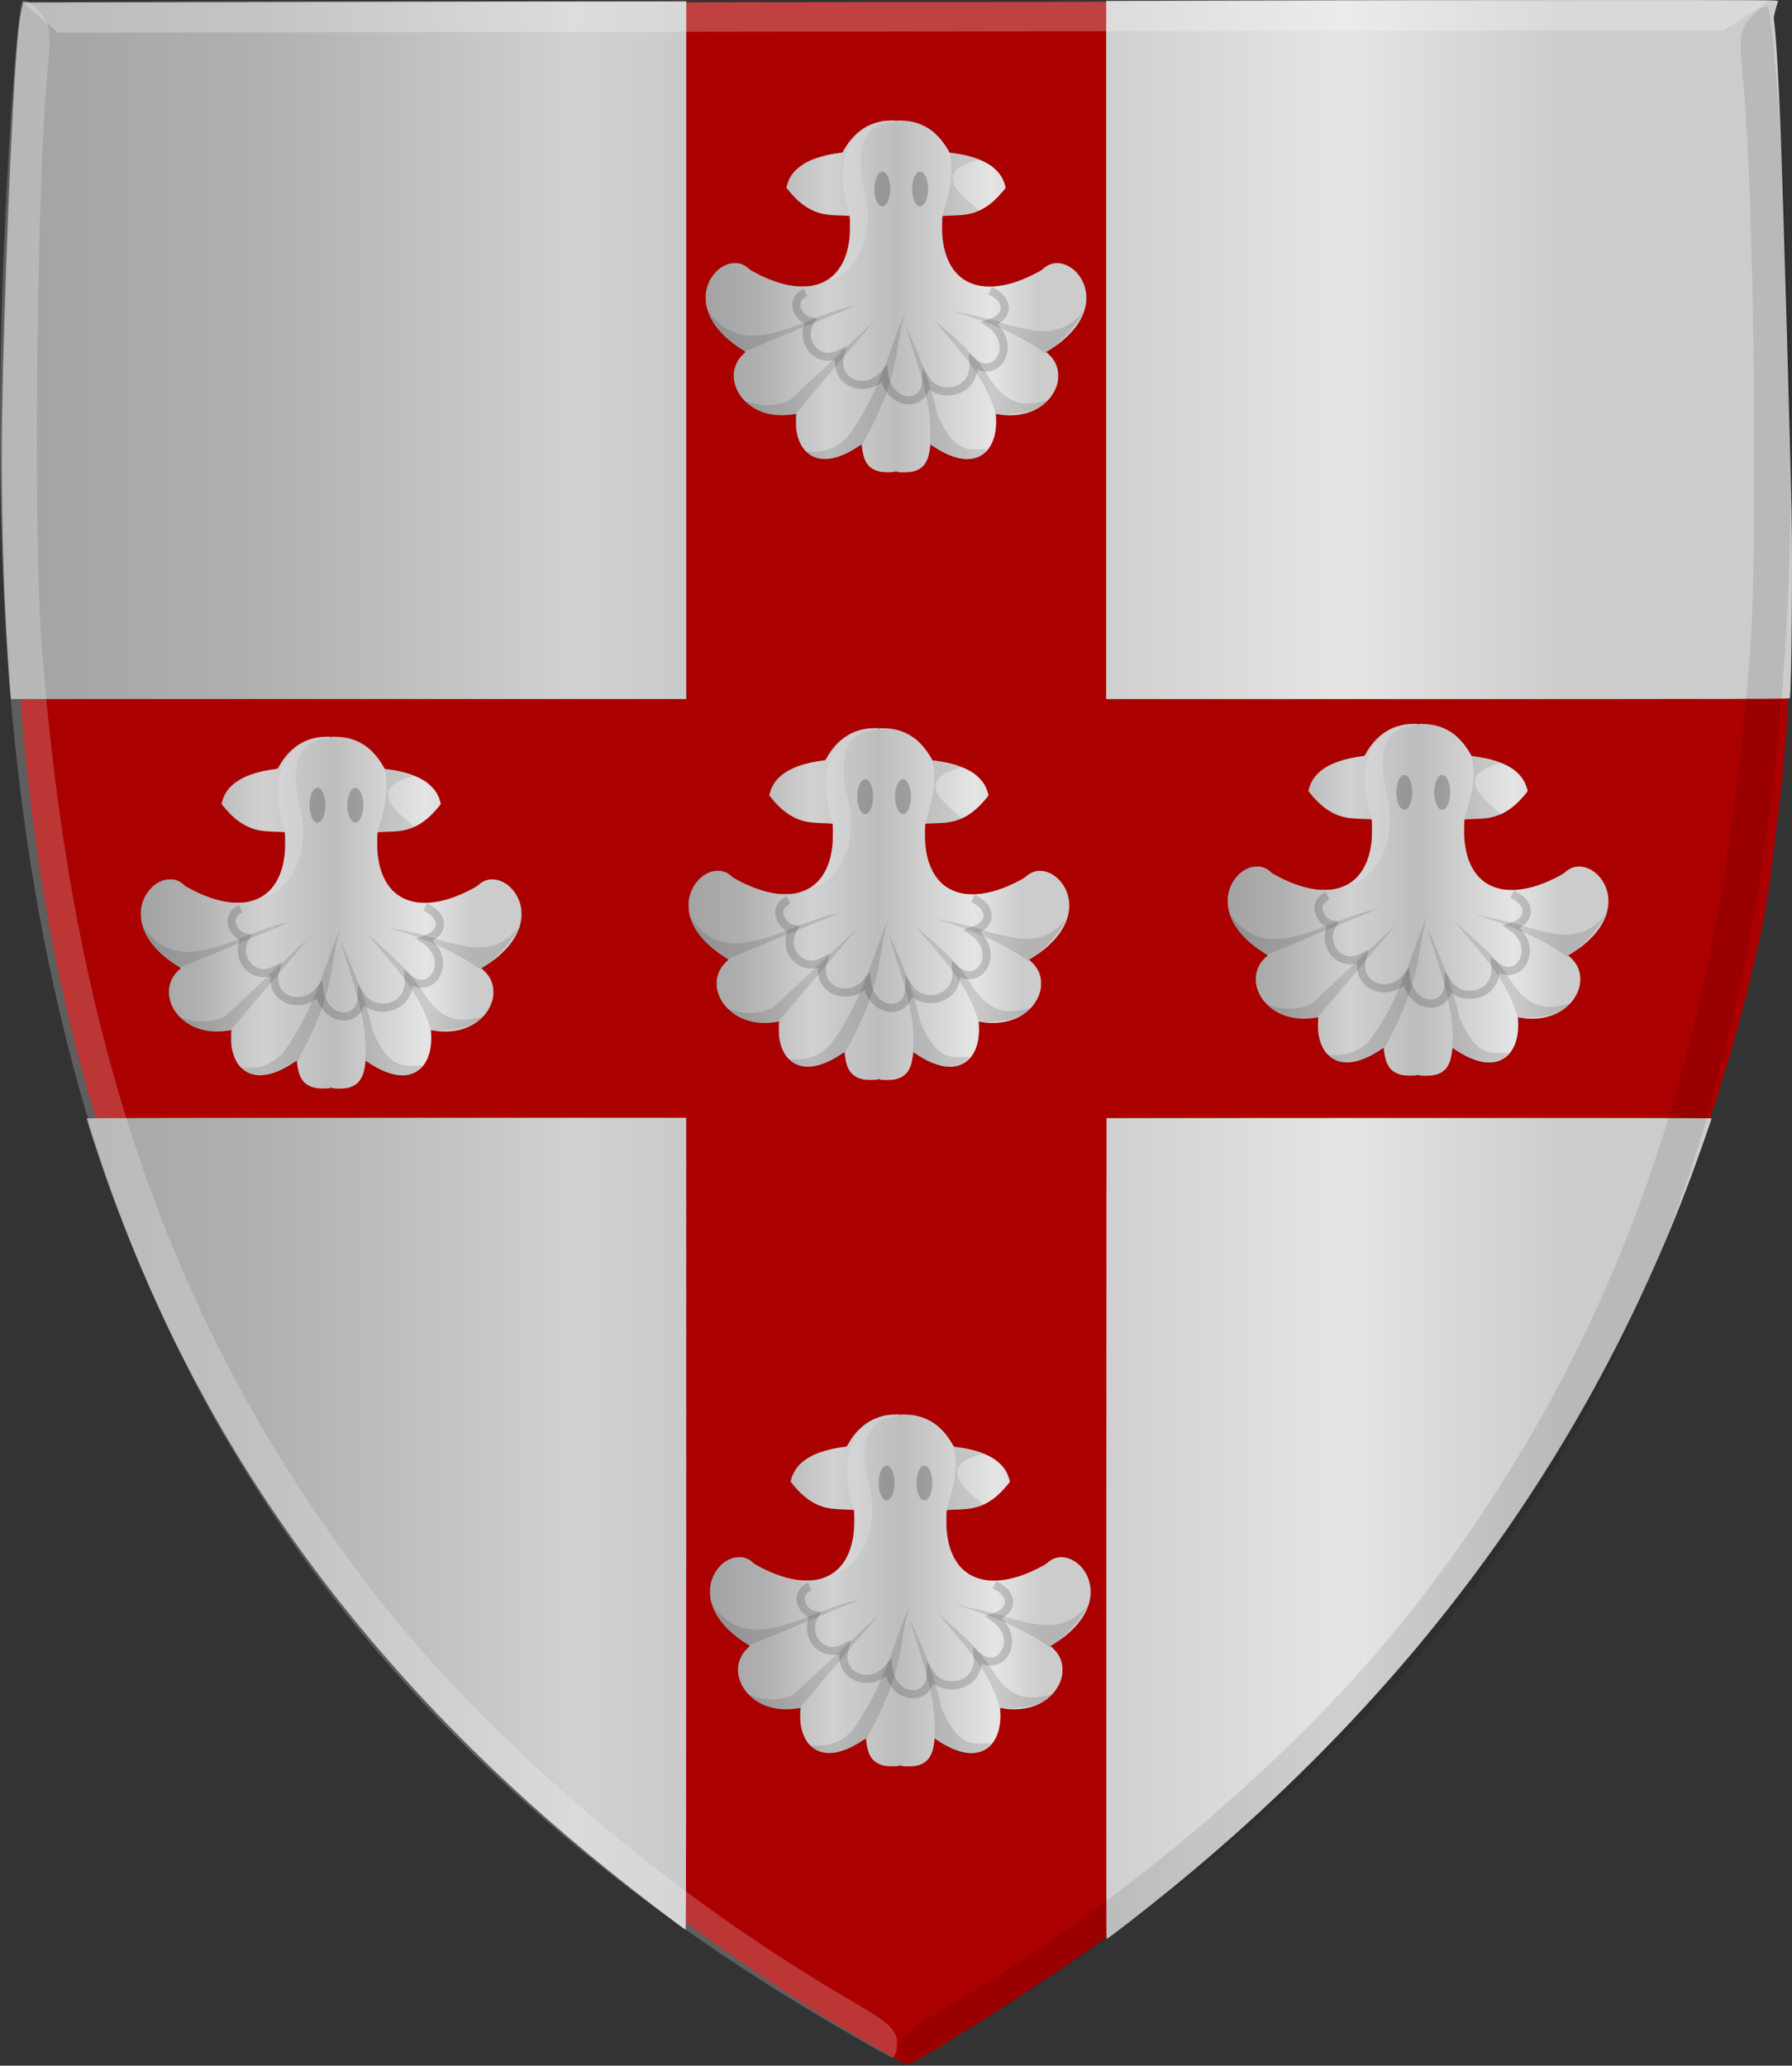 <?xml version="1.0" encoding="UTF-8" standalone="no"?>
<!-- Created with Inkscape (http://www.inkscape.org/) -->

<svg
   xmlns:dc="http://purl.org/dc/elements/1.1/"
   xmlns:cc="http://creativecommons.org/ns#"
   xmlns:rdf="http://www.w3.org/1999/02/22-rdf-syntax-ns#"
   xmlns:svg="http://www.w3.org/2000/svg"
   xmlns="http://www.w3.org/2000/svg"
   xmlns:xlink="http://www.w3.org/1999/xlink"
   xmlns:sodipodi="http://sodipodi.sourceforge.net/DTD/sodipodi-0.dtd"
   xmlns:inkscape="http://www.inkscape.org/namespaces/inkscape"
   width="462.695"
   height="533.312"
   id="svg11250"
   version="1.1"
   inkscape:version="0.48.4 r9939"
   sodipodi:docname="Nieuw document 71">
  <rect width="100%" height="100%" fill="#333333" stroke="none"/>
  <defs
     id="defs11252">
    <linearGradient
       id="linearGradient4053-4-8-3-4-70-2-0">
      <stop
         id="stop4055-9-6-3-5-7-6-2"
         offset="0"
         style="stop-color:#cc992d;stop-opacity:1;" />
      <stop
         id="stop4057-8-0-4-2-91-3-7"
         offset="0.143"
         style="stop-color:#e1a832;stop-opacity:1;" />
      <stop
         style="stop-color:#e5cf5c;stop-opacity:1;"
         offset="0.321"
         id="stop4059-2-1-2-9-5-1-8" />
      <stop
         id="stop4061-4-2-2-12-86-5-8"
         offset="0.5"
         style="stop-color:#e5c547;stop-opacity:1;" />
      <stop
         style="stop-color:#ffffa3;stop-opacity:1;"
         offset="0.75"
         id="stop4063-5-6-0-49-39-9-5" />
      <stop
         id="stop4065-2-0-1-93-45-7-9"
         offset="0.875"
         style="stop-color:#ffd94d;stop-opacity:1;" />
      <stop
         style="stop-color:#ffdb4e;stop-opacity:1;"
         offset="1"
         id="stop4067-9-5-2-76-3-0-7" />
    </linearGradient>
    <linearGradient
       gradientTransform="matrix(-1,0,0,1,2520.032,51.184)"
       gradientUnits="userSpaceOnUse"
       y2="365.428"
       x2="2227.772"
       y1="365.428"
       x1="2061.486"
       id="linearGradient12315-9"
       xlink:href="#linearGradient4053-4-8-3-4-70-2-0"
       inkscape:collect="always" />
    <linearGradient
       id="linearGradient9345-3-2"
       inkscape:collect="always">
      <stop
         id="stop9347-6-5"
         offset="0"
         style="stop-color:#000000;stop-opacity:1;" />
      <stop
         id="stop9349-2-7"
         offset="1"
         style="stop-color:#000000;stop-opacity:0;" />
    </linearGradient>
    <linearGradient
       gradientTransform="matrix(0.611,0,0,0.605,-1433.155,1330.839)"
       gradientUnits="userSpaceOnUse"
       y2="-1658.638"
       x2="3022.334"
       y1="-1658.638"
       x1="2870.666"
       id="linearGradient9351-0-1"
       xlink:href="#linearGradient9345-3-2"
       inkscape:collect="always" />
    <linearGradient
       id="linearGradient4070-8-2-8-8-7">
      <stop
         id="stop4072-1-2-6-4-1"
         offset="0"
         style="stop-color:#a3a3a3;stop-opacity:1;" />
      <stop
         id="stop4074-8-0-7-0-4"
         offset="0.143"
         style="stop-color:#b0b0b0;stop-opacity:1;" />
      <stop
         style="stop-color:#d1d1d1;stop-opacity:1;"
         offset="0.321"
         id="stop4076-6-1-0-3-7" />
      <stop
         id="stop4078-0-2-8-7-6"
         offset="0.5"
         style="stop-color:#bdbdbd;stop-opacity:1;" />
      <stop
         style="stop-color:#e5e5e5;stop-opacity:1;"
         offset="0.75"
         id="stop4080-2-7-1-8-8" />
      <stop
         id="stop4082-4-7-8-3-2"
         offset="0.875"
         style="stop-color:#cccccc;stop-opacity:1;" />
      <stop
         style="stop-color:#cccccc;stop-opacity:1;"
         offset="1"
         id="stop4084-9-0-3-1-3" />
    </linearGradient>
    <linearGradient
       gradientTransform="matrix(-0.69,0,0,0.605,2143.693,1665.42)"
       gradientUnits="userSpaceOnUse"
       y2="-2142.234"
       x2="2670"
       y1="-2142.234"
       x1="2456"
       id="linearGradient9315-4-2-5"
       xlink:href="#linearGradient4070-8-2-8-8-7"
       inkscape:collect="always" />
    <linearGradient
       id="linearGradient8746-8-4-5-7">
      <stop
         id="stop8748-1-1-9-0"
         offset="0"
         style="stop-color:#cc992d;stop-opacity:1;" />
      <stop
         id="stop8750-0-0-1-7"
         offset="0.143"
         style="stop-color:#e1a832;stop-opacity:1;" />
      <stop
         style="stop-color:#e5cf5c;stop-opacity:1;"
         offset="0.321"
         id="stop8752-9-3-8-4" />
      <stop
         id="stop8754-2-7-1-1"
         offset="0.5"
         style="stop-color:#e5c547;stop-opacity:1;" />
      <stop
         style="stop-color:#ffffa3;stop-opacity:1;"
         offset="0.75"
         id="stop8756-4-3-7-2" />
      <stop
         id="stop8758-9-9-8-1"
         offset="0.875"
         style="stop-color:#ffd94d;stop-opacity:1;" />
      <stop
         style="stop-color:#ffdb4e;stop-opacity:1;"
         offset="1"
         id="stop8760-1-5-6-8" />
    </linearGradient>
    <linearGradient
       gradientTransform="matrix(-0.69,0,0,0.605,2142.312,1665.42)"
       gradientUnits="userSpaceOnUse"
       y2="-2128.888"
       x2="2691.651"
       y1="-2128.888"
       x1="2432.349"
       id="linearGradient9307-0-2-7"
       xlink:href="#linearGradient8746-8-4-5-7"
       inkscape:collect="always" />
    <linearGradient
       id="linearGradient9583-0"
       inkscape:collect="always">
      <stop
         id="stop9585-1"
         offset="0"
         style="stop-color:#000000;stop-opacity:1;" />
      <stop
         id="stop9587-1"
         offset="1"
         style="stop-color:#000000;stop-opacity:0;" />
    </linearGradient>
    <linearGradient
       gradientUnits="userSpaceOnUse"
       y2="-2030.148"
       x2="1743.738"
       y1="-2030.148"
       x1="1707.663"
       id="linearGradient9589-2"
       xlink:href="#linearGradient9583-0"
       inkscape:collect="always"
       gradientTransform="matrix(0.69,0,0,0.605,-748.951,1636.373)" />
    <filter
       height="1.233"
       y="-0.117"
       width="1.373"
       x="-0.187"
       id="filter14911-7"
       inkscape:collect="always"
       color-interpolation-filters="sRGB">
      <feGaussianBlur
         id="feGaussianBlur14913-8"
         stdDeviation="0.737"
         inkscape:collect="always" />
    </filter>
    <linearGradient
       id="linearGradient14859"
       inkscape:collect="always">
      <stop
         id="stop14861"
         offset="0"
         style="stop-color:#ffffff;stop-opacity:1;" />
      <stop
         id="stop14863"
         offset="1"
         style="stop-color:#ffffff;stop-opacity:0;" />
    </linearGradient>
    <radialGradient
       gradientUnits="userSpaceOnUse"
       gradientTransform="matrix(1,0,0,1.6,0,-149.283)"
       r="4.735"
       fy="248.805"
       fx="1298.993"
       cy="248.805"
       cx="1298.993"
       id="radialGradient14865"
       xlink:href="#linearGradient14859"
       inkscape:collect="always" />
    <linearGradient
       inkscape:collect="always"
       xlink:href="#linearGradient4070-8-2-8-8-7"
       id="linearGradient12131"
       x1="131.967"
       y1="478.857"
       x2="594.205"
       y2="478.857"
       gradientUnits="userSpaceOnUse" />
    <linearGradient
       inkscape:collect="always"
       xlink:href="#linearGradient4070-8-2-8-8-7"
       id="linearGradient12139"
       x1="313.714"
       y1="305.094"
       x2="412.016"
       y2="305.094"
       gradientUnits="userSpaceOnUse" />
    <linearGradient
       inkscape:collect="always"
       xlink:href="#linearGradient4070-8-2-8-8-7"
       id="linearGradient12147"
       x1="448.507"
       y1="460.878"
       x2="546.808"
       y2="460.878"
       gradientUnits="userSpaceOnUse" />
    <linearGradient
       inkscape:collect="always"
       xlink:href="#linearGradient4070-8-2-8-8-7"
       id="linearGradient12155"
       x1="309.295"
       y1="461.983"
       x2="407.596"
       y2="461.983"
       gradientUnits="userSpaceOnUse" />
    <linearGradient
       inkscape:collect="always"
       xlink:href="#linearGradient4070-8-2-8-8-7"
       id="linearGradient12163"
       x1="167.874"
       y1="464.193"
       x2="266.175"
       y2="464.193"
       gradientUnits="userSpaceOnUse" />
    <linearGradient
       inkscape:collect="always"
       xlink:href="#linearGradient4070-8-2-8-8-7"
       id="linearGradient12171"
       x1="314.819"
       y1="639.179"
       x2="413.12"
       y2="639.179"
       gradientUnits="userSpaceOnUse" />
  </defs>
  <sodipodi:namedview
     id="base"
     pagecolor="#ffffff"
     bordercolor="#666666"
     borderopacity="1.0"
     inkscape:pageopacity="0.0"
     inkscape:pageshadow="2"
     inkscape:zoom="0.49497475"
     inkscape:cx="12.876875"
     inkscape:cy="196.40336"
     inkscape:document-units="px"
     inkscape:current-layer="layer1"
     showgrid="false"
     fit-margin-top="0"
     fit-margin-left="0"
     fit-margin-right="0"
     fit-margin-bottom="0"
     inkscape:window-width="1600"
     inkscape:window-height="837"
     inkscape:window-x="-8"
     inkscape:window-y="-8"
     inkscape:window-maximized="1" />
  <g
     inkscape:label="Laag 1"
     inkscape:groupmode="layer"
     id="layer1"
     transform="translate(-131.51,-228.563)">
    <path
       style="fill:#aa0000;fill-opacity:1"
       d="M 343.702,748.878 C 235.105,680 168.085,592.336 145.01,471.739 c -8.558,-44.729 -11.636,-95.112 -10.307,-147.565 0.911,-35.984 2.996,-83.979 4.448,-91.11 l 0.756,-3.711 c 56.274,3.328 112.549,2.685 168.823,-0.226 l 56.398,-0.075 51.874,-0.071 c 57.782,3.756 115.565,3.375 173.347,-0.23 l -1.295,4.483 c 1.469,7.127 2.673,53.309 3.672,89.29 1.086,39.112 2.644,78.048 -1.768,113.389 -1.505,12.05 -2.593,23.936 -5.121,35.236 -23.189,103.683 -76.452,186.582 -163.876,254.081 -14.063,10.858 -54.331,36.492 -56.373,36.397 -0.329,0 -10.178,-5.753 -21.887,-12.75 z"
       id="path3927-4-5-2"
       inkscape:connector-curvature="0"
       sodipodi:nodetypes="csssccccccssssccc" />
    <path
       style="fill:url(#linearGradient12131);fill-opacity:1.0"
       d="m 417.161,623.193 0.043,-105.958 78.119,-0.042 c 46.866,-0.024 78.119,0.02 78.119,0.111 0,0.27 -3.668,10.691 -5.285,15.015 -26.765,71.571 -71.244,132.46 -134.418,184.012 -7.014,5.724 -16.169,12.822 -16.537,12.822 -0.046,0 -0.065,-47.681 -0.042,-105.958 z M 306.396,725.259 c -32.01,-23.89 -57.308,-47.358 -79.54,-73.784 -30.113,-35.795 -52.458,-74.906 -68.029,-119.072 -1.768,-5.016 -4.92,-14.665 -4.92,-15.064 0,-0.137 20.677,-0.186 77.395,-0.186 l 77.395,0 0,104.827 c 0,57.655 -0.058,104.823 -0.127,104.817 -0.07,-0.004 -1.048,-0.697 -2.174,-1.537 z M 134.229,408.008 c -0.278,-2.886 -0.932,-13.056 -1.291,-20.069 -0.808,-15.777 -1.149,-36.148 -0.881,-52.539 0.484,-29.544 2.379,-76.683 3.789,-94.269 0.45,-5.609 0.596,-6.837 1.152,-9.636 l 0.465,-2.346 45.002,-0.099 c 24.751,-0.056 63.278,-0.111 85.617,-0.123 l 40.615,-0.04 0,90.079 0,90.079 -87.184,0 -87.184,0 -0.1,-1.047 z m 282.889,-89.088 0,-90.135 37.873,-0.111 c 20.83,-0.063 59.882,-0.111 86.782,-0.111 46.5,0 48.905,0 48.82,0.293 -0.05,0.163 -0.332,1.16 -0.628,2.22 -0.517,1.848 -0.531,1.982 -0.346,3.279 0.464,3.26 1.086,13.826 1.637,27.81 0.634,16.079 2.415,77.78 2.83,98.04 0.298,14.514 -0.008,47.23 -0.451,48.643 -0.052,0.168 -17.86,0.209 -88.291,0.209 l -88.225,0 0,-90.135 z"
       id="path10978"
       inkscape:connector-curvature="0" />
    <path
       style="fill:#000000;fill-opacity:0.094"
       d="m 383.458,751.156 c 99.554,-59.622 162.259,-138.532 190.37,-239.569 19.005,-68.306 24.254,-145.404 17.142,-251.772 -1.033,-15.46 -2.372,-28.677 -2.975,-29.37 -0.602,-0.693 -2.561,0.425 -4.353,2.486 -3.029,3.484 -3.162,4.792 -1.883,18.628 2.602,28.175 3.681,116.005 1.756,143.04 -7.391,103.807 -33.145,178.739 -84.509,245.885 -29.742,38.881 -76.641,79.26 -124.182,106.921 -9.259,5.387 -11.404,7.385 -11.399,10.62 0,2.191 0.536,3.923 1.186,3.849 0.648,-0.075 9.13,-4.897 18.848,-10.717 z"
       id="path3971-2-8-4-9"
       inkscape:connector-curvature="0" />
    <path
       style="fill:#ffffff;fill-opacity:0.255;stroke:none"
       d="m 137.663,229.39 8.832,7.602 430.051,-0.576 11.8,-7.63 z"
       id="path3995-3-6-1-4"
       inkscape:connector-curvature="0" />
    <path
       style="fill:#ffffff;fill-opacity:0.212"
       d="M 343.053,749.088 C 243.354,689.733 180.457,610.993 152.1,510.03 132.929,441.775 127.492,364.691 134.345,258.305 c 0.996,-15.463 2.302,-28.683 2.904,-29.378 0.601,-0.696 2.563,0.418 4.36,2.474 3.037,3.476 3.173,4.784 1.928,18.623 -2.534,28.182 -3.399,116.014 -1.408,143.044 7.644,103.786 33.58,178.65 85.107,245.657 29.837,38.801 76.833,79.054 124.441,106.587 9.273,5.363 11.422,7.354 11.426,10.59 0,2.191 -0.527,3.925 -1.176,3.852 -0.65,-0.075 -9.142,-4.873 -18.874,-10.667 z"
       id="path3971-9-9-3-2"
       inkscape:connector-curvature="0" />
    <path
       style="fill:url(#linearGradient12155);fill-opacity:1.0"
       d="m 359.555,507.399 c -1.092,-0.115 -1.064,-0.107 -1.064,-0.286 0,-0.226 -0.102,-0.262 -0.122,-0.044 l 0,0.182 -0.592,0.063 c -0.748,0.083 -2.123,0.091 -2.82,0 -1.585,-0.167 -2.966,-0.852 -3.78,-1.879 -0.797,-1.006 -1.268,-2.381 -1.501,-4.385 -0.051,-0.446 -0.102,-0.82 -0.11,-0.832 0,0 -0.418,0.242 -0.908,0.567 -4.492,2.964 -8.356,3.876 -11.326,2.673 -2.541,-1.029 -4.198,-3.617 -4.659,-7.274 -0.078,-0.627 -0.098,-2.33 -0.039,-3.252 l 0.043,-0.65 -0.579,0.103 c -0.893,0.163 -2.169,0.274 -3.149,0.274 -3.901,0 -7.344,-1.369 -9.715,-3.862 -2.362,-2.483 -3.257,-5.772 -2.343,-8.607 0.184,-0.569 0.536,-1.311 0.866,-1.823 0.329,-0.514 1.016,-1.291 1.463,-1.661 0.231,-0.194 0.405,-0.369 0.38,-0.393 -0.039,-0.04 -0.444,-0.293 -0.935,-0.606 -5.3,-3.349 -8.463,-7.32 -9.242,-11.603 -0.145,-0.791 -0.172,-2.435 -0.051,-3.194 0.325,-2.083 1.226,-3.903 2.629,-5.319 0.697,-0.703 1.332,-1.166 2.142,-1.561 0.938,-0.458 1.465,-0.592 2.468,-0.629 0.879,-0.04 1.258,0 1.877,0.222 0.7,0.238 1.358,0.637 1.918,1.167 0.365,0.349 0.565,0.468 2.059,1.252 2.835,1.487 5.756,2.552 8.348,3.043 1.322,0.25 1.954,0.305 3.441,0.309 1.52,0 2.203,-0.071 3.353,-0.361 4.004,-1.011 6.823,-3.951 8.12,-8.469 0.306,-1.062 0.557,-2.405 0.713,-3.804 0.082,-0.732 0.129,-3.882 0.071,-4.811 l -0.043,-0.727 -0.451,-0.04 c -0.247,-0.04 -1.251,-0.064 -2.228,-0.099 -3.568,-0.119 -5.196,-0.456 -7.305,-1.514 -1.974,-0.99 -3.892,-2.619 -5.689,-4.831 l -0.669,-0.824 0.122,-0.487 c 0.628,-2.507 2.151,-4.382 4.792,-5.899 2.127,-1.221 5.367,-2.166 8.991,-2.622 0.619,-0.079 0.583,-0.052 0.937,-0.692 1.9,-3.439 4.678,-5.892 7.872,-6.955 1.504,-0.5 2.724,-0.691 4.484,-0.702 l 1.043,0 0,0.21 c 0.039,0.266 0.125,0.278 0.125,0 l 0,-0.194 1.002,0 c 3.222,0 5.945,0.899 8.36,2.76 0.608,0.469 1.673,1.533 2.263,2.262 0.628,0.776 1.348,1.834 1.825,2.683 0.176,0.317 0.329,0.573 0.333,0.573 0,0 0.38,0.052 0.827,0.111 4.149,0.57 7.302,1.589 9.585,3.095 1.365,0.901 2.612,2.256 3.268,3.553 0.428,0.846 0.856,2.203 0.752,2.384 -0.176,0.309 -1.608,1.946 -2.299,2.633 -2.641,2.625 -5.267,3.934 -8.687,4.33 -0.609,0.071 -2.166,0.151 -3.958,0.202 -1.129,0.04 -1.313,0.051 -1.344,0.131 -0.074,0.186 -0.102,3.83 -0.039,4.678 0.235,2.994 0.758,5.123 1.756,7.16 1.694,3.458 4.428,5.507 8.205,6.149 0.784,0.135 2.406,0.202 3.293,0.143 3.654,-0.254 7.403,-1.489 11.767,-3.875 0.372,-0.206 0.778,-0.481 1.015,-0.696 1.315,-1.189 2.825,-1.657 4.485,-1.39 3.221,0.519 5.999,3.618 6.575,7.335 0.527,3.401 -0.671,6.898 -3.459,10.102 -0.613,0.704 -1.877,1.934 -2.609,2.538 -1.024,0.846 -2.56,1.932 -3.764,2.66 l -0.408,0.246 0.559,0.519 c 1.067,0.992 1.722,1.966 2.136,3.176 0.271,0.787 0.353,1.274 0.388,2.21 0.051,1.444 -0.216,2.639 -0.912,4.056 -1.426,2.908 -4.217,5.04 -7.769,5.933 -2.095,0.527 -4.52,0.585 -6.922,0.167 -0.263,-0.048 -0.485,-0.071 -0.498,-0.059 0,0 0,0.421 0.047,0.908 0.118,1.526 -0.039,3.311 -0.365,4.644 -1.112,4.35 -4.162,6.568 -8.294,6.031 -2.302,-0.297 -5.085,-1.507 -7.78,-3.378 -0.274,-0.19 -0.507,-0.341 -0.515,-0.329 0,0 -0.047,0.317 -0.082,0.688 -0.082,0.825 -0.302,1.965 -0.491,2.568 -0.188,0.601 -0.617,1.45 -0.938,1.864 -0.795,1.025 -1.858,1.639 -3.326,1.922 -0.629,0.123 -2.239,0.182 -2.925,0.111 z"
       id="path10700-8-0-1"
       inkscape:connector-curvature="0" />
    <path
       style="fill:#ffffff;fill-opacity:0.17;stroke:none"
       d="m 360.86,416.855 c -8.918,-0.389 -14.389,3.56 -10.059,19.629 2.116,12.749 -4.469,19.924 -9.375,21.289 3.511,-3.95 6.207,-8.624 5.078,-16.699 -6.23,-19.684 5.004,-25.946 14.356,-24.219 z"
       id="path10702-9-8-4"
       inkscape:connector-curvature="0"
       sodipodi:nodetypes="ccccc" />
    <path
       style="fill:#000000;fill-opacity:0.118;stroke:none"
       d="m 319.259,476.23 28.614,-11.816 c -13.22,2.126 -28.753,15.978 -38.477,0.393 1.658,3.469 2.229,6.711 9.863,11.425 z"
       id="path10704-1-7-3"
       inkscape:connector-curvature="0"
       sodipodi:nodetypes="cccc" />
    <path
       style="fill:#000000;fill-opacity:0.118;stroke:none"
       d="m 352.754,468.418 -20.214,23.828 c -5.795,1.029 -10.219,-0.381 -13.672,-3.516 4.069,1.674 8.138,1.967 12.207,0 z"
       id="path10706-7-8-2"
       inkscape:connector-curvature="0"
       sodipodi:nodetypes="ccccc" />
    <path
       style="fill:#000000;fill-opacity:0.118;stroke:none"
       d="m 360.86,465.781 c -3.204,11.013 -0.959,16.224 -11.328,34.864 -4.851,2.846 -9.717,5.554 -15.332,1.269 4.08,0.475 8.058,0.139 11.621,-3.516 8.261,-11.075 10.54,-21.777 15.039,-32.617 z"
       id="path10708-3-7-6"
       inkscape:connector-curvature="0"
       sodipodi:nodetypes="ccccc" />
    <path
       style="fill:#000000;fill-opacity:0.118;stroke:none"
       d="m 360.86,469.199 c 2.835,6.875 5.852,12.294 8.202,23.048 4.974,11.748 9.272,8.72 12.892,9.276 -3.439,4.376 -8.443,3.631 -14.746,-1.367 0.994,-10.319 -3.489,-20.638 -6.348,-30.957 z"
       id="path10710-3-3-0"
       inkscape:connector-curvature="0"
       sodipodi:nodetypes="ccccc" />
    <path
       style="fill:#000000;fill-opacity:0.118;stroke:none"
       d="m 367.99,467.734 c 6.429,7.755 13.744,15.068 16.211,24.805 4.74,-0.214 9.532,-0.071 13.769,-3.809 -5.259,1.349 -10.518,2.38 -15.776,-6.214 -4.538,-7.087 -9.426,-10.329 -14.204,-14.782 z"
       id="path10712-0-0-5"
       inkscape:connector-curvature="0"
       sodipodi:nodetypes="ccccc" />
    <path
       style="fill:#000000;fill-opacity:0.118;stroke:none"
       d="m 372.58,465.684 c 4.718,1.074 8.255,1.409 14.844,3.652 6.51,1.473 13.021,4.01 19.531,-3.552 -2.145,3.9 -5.376,7.559 -9.864,10.938 -6.436,-4.613 -14.69,-8.248 -24.511,-11.038 z"
       id="path10714-7-7-4"
       inkscape:connector-curvature="0"
       sodipodi:nodetypes="ccccc" />
    <path
       style="fill:none;stroke:#000000;stroke-width:2.1;stroke-linecap:butt;stroke-linejoin:miter;stroke-miterlimit:4;stroke-opacity:0.165;stroke-dasharray:none"
       d="m 335.08,460.93 c -4.339,2.004 -1.93,6.919 1.243,7.458 -3.077,5.04 1.83,11.449 7.734,8.424 -2.108,7.661 6.879,10.678 11.325,5.248 1.051,8.236 10.661,9.07 10.911,1.657 3.222,4.877 12.798,3.37 12.153,-4.695 6.071,4.86 11.78,-4.862 4.143,-10.082 5.485,-1.768 4.958,-6.293 0.137,-8.424"
       id="path10716-6-6-9"
       inkscape:connector-curvature="0"
       sodipodi:nodetypes="cccccccc" />
    <path
       sodipodi:type="arc"
       style="fill:#000000;fill-opacity:0.217;stroke:none"
       id="path10718-6-4-6"
       sodipodi:cx="14305.176"
       sodipodi:cy="-10308.478"
       sodipodi:rx="2.0507812"
       sodipodi:ry="4.4921875"
       d="m 14307.227,-10308.478 c 0,2.481 -0.919,4.493 -2.051,4.493 -1.133,0 -2.051,-2.012 -2.051,-4.493 0,-2.481 0.918,-4.492 2.051,-4.492 1.132,0 2.051,2.011 2.051,4.492 z"
       transform="translate(-13950.272,10742.716)" />
    <path
       sodipodi:type="arc"
       style="fill:#000000;fill-opacity:0.217;stroke:none"
       id="path10718-9-0-2-0"
       sodipodi:cx="14305.176"
       sodipodi:cy="-10308.478"
       sodipodi:rx="2.0507812"
       sodipodi:ry="4.4921875"
       d="m 14307.227,-10308.478 c 0,2.481 -0.919,4.493 -2.051,4.493 -1.133,0 -2.051,-2.012 -2.051,-4.493 0,-2.481 0.918,-4.492 2.051,-4.492 1.132,0 2.051,2.011 2.051,4.492 z"
       transform="translate(-13940.507,10742.716)" />
    <path
       style="fill:#000000;fill-opacity:0.09;stroke:none"
       d="m 372.213,424.695 c 1.427,6.183 -0.235,11.336 -1.855,16.504 3.766,0.234 7.102,-0.044 9.57,-1.367 -3.156,-2.869 -13.801,-9.942 0.294,-13.183 z"
       id="path10786-1-8"
       inkscape:connector-curvature="0"
       sodipodi:nodetypes="ccccc" />
    <path
       style="fill:url(#linearGradient12147);fill-opacity:1.0"
       d="m 498.766,506.294 c -1.092,-0.115 -1.064,-0.107 -1.064,-0.286 0,-0.226 -0.102,-0.262 -0.122,-0.044 l 0,0.182 -0.592,0.063 c -0.748,0.083 -2.123,0.091 -2.82,0 -1.585,-0.167 -2.966,-0.852 -3.78,-1.879 -0.797,-1.006 -1.268,-2.381 -1.501,-4.385 -0.051,-0.446 -0.102,-0.82 -0.11,-0.832 0,0 -0.418,0.242 -0.908,0.567 -4.492,2.964 -8.356,3.876 -11.326,2.673 -2.541,-1.029 -4.198,-3.617 -4.659,-7.274 -0.078,-0.627 -0.098,-2.33 -0.039,-3.252 l 0.043,-0.65 -0.579,0.103 c -0.893,0.163 -2.169,0.274 -3.149,0.274 -3.901,0 -7.344,-1.369 -9.715,-3.862 -2.362,-2.483 -3.257,-5.772 -2.343,-8.607 0.184,-0.569 0.536,-1.311 0.866,-1.823 0.329,-0.514 1.016,-1.291 1.463,-1.661 0.231,-0.194 0.405,-0.369 0.38,-0.393 -0.039,-0.04 -0.444,-0.293 -0.935,-0.606 -5.3,-3.349 -8.463,-7.32 -9.242,-11.603 -0.145,-0.791 -0.172,-2.435 -0.051,-3.194 0.325,-2.083 1.226,-3.903 2.629,-5.319 0.697,-0.703 1.332,-1.166 2.142,-1.561 0.938,-0.458 1.465,-0.592 2.468,-0.629 0.879,-0.04 1.258,0 1.877,0.222 0.7,0.238 1.358,0.637 1.918,1.167 0.365,0.349 0.565,0.468 2.059,1.252 2.835,1.487 5.756,2.552 8.348,3.043 1.322,0.25 1.954,0.305 3.441,0.309 1.52,0 2.203,-0.071 3.353,-0.361 4.004,-1.011 6.823,-3.951 8.12,-8.469 0.306,-1.062 0.557,-2.405 0.713,-3.804 0.082,-0.732 0.129,-3.882 0.071,-4.811 l -0.043,-0.727 -0.451,-0.04 c -0.247,-0.04 -1.251,-0.064 -2.228,-0.099 -3.568,-0.119 -5.196,-0.456 -7.305,-1.514 -1.974,-0.99 -3.892,-2.619 -5.689,-4.831 l -0.669,-0.824 0.122,-0.487 c 0.628,-2.507 2.151,-4.382 4.792,-5.899 2.127,-1.221 5.367,-2.166 8.991,-2.622 0.619,-0.079 0.583,-0.052 0.937,-0.692 1.9,-3.438 4.678,-5.892 7.872,-6.955 1.504,-0.5 2.724,-0.691 4.484,-0.702 l 1.043,0 0,0.21 c 0.039,0.266 0.125,0.278 0.125,0 l 0,-0.194 1.002,0 c 3.222,0 5.945,0.899 8.36,2.76 0.608,0.469 1.673,1.533 2.263,2.262 0.628,0.776 1.348,1.834 1.825,2.683 0.176,0.317 0.329,0.573 0.333,0.573 0,0 0.38,0.052 0.827,0.111 4.149,0.57 7.302,1.589 9.585,3.095 1.365,0.901 2.612,2.256 3.268,3.553 0.428,0.846 0.856,2.203 0.752,2.384 -0.176,0.309 -1.608,1.946 -2.299,2.633 -2.641,2.625 -5.267,3.934 -8.687,4.33 -0.609,0.071 -2.166,0.151 -3.958,0.202 -1.129,0.04 -1.313,0.052 -1.344,0.131 -0.074,0.186 -0.102,3.83 -0.039,4.678 0.235,2.994 0.758,5.123 1.756,7.16 1.694,3.458 4.428,5.507 8.205,6.149 0.784,0.135 2.406,0.202 3.293,0.143 3.654,-0.254 7.403,-1.489 11.767,-3.875 0.372,-0.206 0.778,-0.481 1.015,-0.696 1.315,-1.189 2.825,-1.657 4.485,-1.39 3.221,0.519 5.999,3.618 6.575,7.335 0.527,3.401 -0.671,6.898 -3.459,10.102 -0.613,0.704 -1.877,1.934 -2.609,2.538 -1.024,0.846 -2.56,1.932 -3.764,2.66 l -0.408,0.246 0.559,0.519 c 1.067,0.992 1.722,1.966 2.136,3.176 0.271,0.787 0.353,1.274 0.388,2.21 0.051,1.444 -0.216,2.639 -0.912,4.056 -1.426,2.908 -4.217,5.04 -7.769,5.933 -2.095,0.527 -4.52,0.585 -6.922,0.167 -0.263,-0.048 -0.485,-0.071 -0.498,-0.059 0,0 0,0.421 0.047,0.908 0.118,1.526 -0.039,3.311 -0.365,4.644 -1.112,4.35 -4.162,6.569 -8.294,6.031 -2.302,-0.297 -5.085,-1.507 -7.78,-3.378 -0.274,-0.19 -0.507,-0.341 -0.515,-0.329 0,0 -0.047,0.317 -0.082,0.688 -0.082,0.825 -0.302,1.965 -0.491,2.568 -0.188,0.601 -0.617,1.45 -0.938,1.864 -0.795,1.025 -1.857,1.639 -3.326,1.922 -0.629,0.123 -2.239,0.182 -2.925,0.111 z"
       id="path10700-8-0-2"
       inkscape:connector-curvature="0" />
    <path
       style="fill:#ffffff;fill-opacity:0.17;stroke:none"
       d="m 500.072,415.75 c -8.918,-0.389 -14.389,3.56 -10.059,19.629 2.116,12.749 -4.469,19.924 -9.375,21.289 3.511,-3.95 6.207,-8.624 5.078,-16.699 -6.23,-19.684 5.004,-25.946 14.356,-24.219 z"
       id="path10702-9-8-7"
       inkscape:connector-curvature="0"
       sodipodi:nodetypes="ccccc" />
    <path
       style="fill:#000000;fill-opacity:0.118;stroke:none"
       d="m 458.47,475.125 28.614,-11.816 c -13.22,2.126 -28.753,15.978 -38.477,0.393 1.658,3.469 2.229,6.711 9.863,11.425 z"
       id="path10704-1-7-4"
       inkscape:connector-curvature="0"
       sodipodi:nodetypes="cccc" />
    <path
       style="fill:#000000;fill-opacity:0.118;stroke:none"
       d="m 491.966,467.313 -20.214,23.828 c -5.795,1.029 -10.219,-0.381 -13.672,-3.516 4.069,1.674 8.138,1.967 12.207,0 z"
       id="path10706-7-8-0"
       inkscape:connector-curvature="0"
       sodipodi:nodetypes="ccccc" />
    <path
       style="fill:#000000;fill-opacity:0.118;stroke:none"
       d="m 500.072,464.676 c -3.204,11.013 -0.959,16.224 -11.328,34.864 -4.851,2.846 -9.717,5.554 -15.332,1.269 4.08,0.475 8.058,0.139 11.621,-3.516 8.261,-11.075 10.54,-21.777 15.039,-32.617 z"
       id="path10708-3-7-7"
       inkscape:connector-curvature="0"
       sodipodi:nodetypes="ccccc" />
    <path
       style="fill:#000000;fill-opacity:0.118;stroke:none"
       d="m 500.072,468.094 c 2.835,6.875 5.852,12.294 8.202,23.048 4.974,11.748 9.272,8.72 12.892,9.276 -3.439,4.376 -8.443,3.631 -14.746,-1.367 0.994,-10.319 -3.489,-20.638 -6.348,-30.957 z"
       id="path10710-3-3-6"
       inkscape:connector-curvature="0"
       sodipodi:nodetypes="ccccc" />
    <path
       style="fill:#000000;fill-opacity:0.118;stroke:none"
       d="m 507.201,466.629 c 6.429,7.755 13.744,15.068 16.211,24.805 4.74,-0.214 9.532,-0.071 13.769,-3.809 -5.259,1.349 -10.518,2.38 -15.776,-6.214 -4.538,-7.087 -9.426,-10.329 -14.204,-14.782 z"
       id="path10712-0-0-0"
       inkscape:connector-curvature="0"
       sodipodi:nodetypes="ccccc" />
    <path
       style="fill:#000000;fill-opacity:0.118;stroke:none"
       d="m 511.791,464.579 c 4.718,1.074 8.255,1.409 14.844,3.652 6.51,1.473 13.021,4.01 19.531,-3.552 -2.145,3.9 -5.376,7.559 -9.864,10.938 -6.436,-4.613 -14.69,-8.248 -24.511,-11.038 z"
       id="path10714-7-7-1"
       inkscape:connector-curvature="0"
       sodipodi:nodetypes="ccccc" />
    <path
       style="fill:none;stroke:#000000;stroke-width:2.1;stroke-linecap:butt;stroke-linejoin:miter;stroke-miterlimit:4;stroke-opacity:0.165;stroke-dasharray:none"
       d="m 474.291,459.825 c -4.339,2.004 -1.93,6.919 1.243,7.458 -3.077,5.04 1.83,11.449 7.734,8.424 -2.108,7.661 6.879,10.678 11.325,5.248 1.051,8.236 10.661,9.07 10.911,1.657 3.222,4.877 12.798,3.37 12.153,-4.695 6.071,4.86 11.78,-4.862 4.143,-10.082 5.485,-1.768 4.958,-6.293 0.137,-8.424"
       id="path10716-6-6-2"
       inkscape:connector-curvature="0"
       sodipodi:nodetypes="cccccccc" />
    <path
       sodipodi:type="arc"
       style="fill:#000000;fill-opacity:0.217;stroke:none"
       id="path10718-6-4-9"
       sodipodi:cx="14305.176"
       sodipodi:cy="-10308.478"
       sodipodi:rx="2.0507812"
       sodipodi:ry="4.4921875"
       d="m 14307.227,-10308.478 c 0,2.481 -0.919,4.493 -2.051,4.493 -1.133,0 -2.051,-2.012 -2.051,-4.493 0,-2.481 0.918,-4.492 2.051,-4.492 1.132,0 2.051,2.011 2.051,4.492 z"
       transform="translate(-13811.061,10741.611)" />
    <path
       sodipodi:type="arc"
       style="fill:#000000;fill-opacity:0.217;stroke:none"
       id="path10718-9-0-2-3"
       sodipodi:cx="14305.176"
       sodipodi:cy="-10308.478"
       sodipodi:rx="2.0507812"
       sodipodi:ry="4.4921875"
       d="m 14307.227,-10308.478 c 0,2.481 -0.919,4.493 -2.051,4.493 -1.133,0 -2.051,-2.012 -2.051,-4.493 0,-2.481 0.918,-4.492 2.051,-4.492 1.132,0 2.051,2.011 2.051,4.492 z"
       transform="translate(-13801.295,10741.611)" />
    <path
       style="fill:#000000;fill-opacity:0.09;stroke:none"
       d="m 511.425,423.59 c 1.427,6.183 -0.235,11.336 -1.855,16.504 3.766,0.234 7.102,-0.044 9.57,-1.367 -3.156,-2.869 -13.801,-9.942 0.294,-13.183 z"
       id="path10786-1-85"
       inkscape:connector-curvature="0"
       sodipodi:nodetypes="ccccc" />
    <path
       style="fill:url(#linearGradient12163);fill-opacity:1.0"
       d="m 218.133,509.609 c -1.092,-0.115 -1.064,-0.107 -1.064,-0.286 0,-0.226 -0.102,-0.262 -0.122,-0.044 l 0,0.182 -0.592,0.063 c -0.748,0.083 -2.123,0.091 -2.82,0 -1.585,-0.167 -2.966,-0.852 -3.78,-1.879 -0.797,-1.006 -1.268,-2.381 -1.501,-4.385 -0.051,-0.446 -0.102,-0.82 -0.11,-0.832 0,0 -0.418,0.242 -0.908,0.567 -4.492,2.964 -8.356,3.876 -11.326,2.673 -2.541,-1.029 -4.198,-3.617 -4.659,-7.274 -0.078,-0.627 -0.098,-2.33 -0.039,-3.252 l 0.043,-0.65 -0.579,0.103 c -0.893,0.163 -2.169,0.274 -3.149,0.274 -3.901,0 -7.344,-1.369 -9.715,-3.862 -2.362,-2.483 -3.257,-5.772 -2.343,-8.607 0.184,-0.569 0.536,-1.311 0.866,-1.823 0.329,-0.514 1.016,-1.291 1.463,-1.661 0.231,-0.194 0.405,-0.369 0.38,-0.393 -0.039,-0.04 -0.444,-0.293 -0.935,-0.606 -5.3,-3.349 -8.463,-7.32 -9.242,-11.603 -0.145,-0.791 -0.172,-2.435 -0.051,-3.194 0.325,-2.083 1.226,-3.903 2.629,-5.319 0.697,-0.703 1.332,-1.166 2.142,-1.561 0.938,-0.458 1.465,-0.592 2.468,-0.629 0.879,-0.04 1.258,0 1.877,0.222 0.7,0.238 1.358,0.637 1.918,1.167 0.365,0.349 0.565,0.468 2.059,1.252 2.835,1.487 5.756,2.552 8.348,3.043 1.322,0.25 1.954,0.305 3.441,0.309 1.52,0 2.202,-0.071 3.353,-0.361 4.004,-1.011 6.823,-3.951 8.12,-8.469 0.306,-1.062 0.557,-2.405 0.713,-3.804 0.082,-0.732 0.129,-3.882 0.071,-4.811 l -0.043,-0.727 -0.451,-0.04 c -0.247,-0.04 -1.251,-0.064 -2.228,-0.099 -3.568,-0.119 -5.196,-0.456 -7.305,-1.514 -1.974,-0.99 -3.892,-2.619 -5.689,-4.831 l -0.669,-0.824 0.122,-0.487 c 0.628,-2.507 2.151,-4.382 4.792,-5.899 2.127,-1.221 5.367,-2.166 8.991,-2.622 0.619,-0.079 0.583,-0.052 0.937,-0.692 1.9,-3.438 4.678,-5.892 7.872,-6.955 1.504,-0.5 2.724,-0.691 4.484,-0.702 l 1.043,0 0,0.21 c 0.039,0.266 0.125,0.278 0.125,0 l 0,-0.194 1.002,0 c 3.222,0 5.945,0.899 8.36,2.76 0.608,0.469 1.673,1.533 2.263,2.262 0.628,0.776 1.348,1.834 1.825,2.683 0.176,0.317 0.329,0.573 0.333,0.573 0,0 0.38,0.051 0.827,0.111 4.149,0.57 7.302,1.589 9.585,3.095 1.365,0.901 2.612,2.256 3.268,3.553 0.428,0.846 0.856,2.203 0.752,2.384 -0.176,0.309 -1.608,1.946 -2.299,2.633 -2.641,2.625 -5.268,3.934 -8.687,4.33 -0.609,0.071 -2.166,0.151 -3.958,0.202 -1.129,0.04 -1.313,0.051 -1.344,0.131 -0.074,0.186 -0.102,3.83 -0.039,4.678 0.235,2.994 0.758,5.123 1.756,7.16 1.694,3.458 4.428,5.507 8.205,6.149 0.784,0.135 2.406,0.202 3.293,0.143 3.654,-0.254 7.403,-1.489 11.767,-3.875 0.372,-0.206 0.778,-0.481 1.015,-0.696 1.315,-1.189 2.825,-1.657 4.485,-1.39 3.221,0.519 5.999,3.618 6.575,7.335 0.527,3.401 -0.671,6.898 -3.459,10.102 -0.613,0.704 -1.877,1.934 -2.609,2.538 -1.024,0.846 -2.56,1.932 -3.764,2.66 l -0.408,0.246 0.559,0.519 c 1.067,0.992 1.722,1.966 2.136,3.176 0.271,0.787 0.353,1.274 0.388,2.21 0.051,1.444 -0.216,2.639 -0.912,4.056 -1.426,2.908 -4.217,5.04 -7.769,5.933 -2.095,0.527 -4.52,0.585 -6.922,0.167 -0.263,-0.048 -0.485,-0.071 -0.498,-0.059 0,0 0,0.421 0.047,0.908 0.118,1.526 -0.039,3.311 -0.365,4.644 -1.112,4.35 -4.162,6.568 -8.294,6.031 -2.302,-0.297 -5.085,-1.507 -7.78,-3.378 -0.274,-0.19 -0.507,-0.341 -0.515,-0.329 0,0 -0.047,0.317 -0.082,0.688 -0.082,0.825 -0.302,1.965 -0.491,2.568 -0.188,0.601 -0.617,1.45 -0.938,1.864 -0.795,1.025 -1.857,1.639 -3.326,1.922 -0.629,0.123 -2.239,0.182 -2.925,0.111 z"
       id="path10700-8-0-15"
       inkscape:connector-curvature="0" />
    <path
       style="fill:#ffffff;fill-opacity:0.17;stroke:none"
       d="m 219.439,419.065 c -8.918,-0.389 -14.389,3.56 -10.059,19.629 2.116,12.749 -4.469,19.924 -9.375,21.289 3.511,-3.95 6.207,-8.624 5.078,-16.699 -6.23,-19.684 5.004,-25.946 14.356,-24.219 z"
       id="path10702-9-8-6"
       inkscape:connector-curvature="0"
       sodipodi:nodetypes="ccccc" />
    <path
       style="fill:#000000;fill-opacity:0.118;stroke:none"
       d="m 177.837,478.44 28.614,-11.816 c -13.22,2.126 -28.753,15.978 -38.477,0.393 1.658,3.469 2.229,6.711 9.863,11.425 z"
       id="path10704-1-7-6"
       inkscape:connector-curvature="0"
       sodipodi:nodetypes="cccc" />
    <path
       style="fill:#000000;fill-opacity:0.118;stroke:none"
       d="m 211.333,470.628 -20.214,23.828 c -5.795,1.029 -10.219,-0.381 -13.672,-3.516 4.069,1.674 8.138,1.967 12.207,0 z"
       id="path10706-7-8-8"
       inkscape:connector-curvature="0"
       sodipodi:nodetypes="ccccc" />
    <path
       style="fill:#000000;fill-opacity:0.118;stroke:none"
       d="m 219.439,467.991 c -3.204,11.013 -0.959,16.224 -11.328,34.864 -4.851,2.846 -9.717,5.554 -15.332,1.269 4.08,0.475 8.058,0.139 11.621,-3.516 8.261,-11.075 10.54,-21.777 15.039,-32.617 z"
       id="path10708-3-7-8"
       inkscape:connector-curvature="0"
       sodipodi:nodetypes="ccccc" />
    <path
       style="fill:#000000;fill-opacity:0.118;stroke:none"
       d="m 219.439,471.409 c 2.835,6.875 5.852,12.294 8.202,23.048 4.974,11.748 9.272,8.72 12.892,9.276 -3.439,4.376 -8.443,3.631 -14.746,-1.367 0.994,-10.319 -3.489,-20.638 -6.348,-30.957 z"
       id="path10710-3-3-9"
       inkscape:connector-curvature="0"
       sodipodi:nodetypes="ccccc" />
    <path
       style="fill:#000000;fill-opacity:0.118;stroke:none"
       d="m 226.568,469.944 c 6.429,7.755 13.744,15.068 16.211,24.805 4.74,-0.214 9.532,-0.071 13.769,-3.809 -5.259,1.349 -10.518,2.38 -15.776,-6.214 -4.538,-7.087 -9.426,-10.329 -14.204,-14.782 z"
       id="path10712-0-0-8"
       inkscape:connector-curvature="0"
       sodipodi:nodetypes="ccccc" />
    <path
       style="fill:#000000;fill-opacity:0.118;stroke:none"
       d="m 231.158,467.894 c 4.718,1.074 8.255,1.409 14.844,3.652 6.51,1.473 13.021,4.01 19.531,-3.552 -2.145,3.9 -5.376,7.559 -9.864,10.938 -6.436,-4.613 -14.69,-8.248 -24.511,-11.038 z"
       id="path10714-7-7-7"
       inkscape:connector-curvature="0"
       sodipodi:nodetypes="ccccc" />
    <path
       style="fill:none;stroke:#000000;stroke-width:2.1;stroke-linecap:butt;stroke-linejoin:miter;stroke-miterlimit:4;stroke-opacity:0.165;stroke-dasharray:none"
       d="m 193.658,463.14 c -4.339,2.004 -1.93,6.919 1.243,7.458 -3.077,5.04 1.83,11.449 7.734,8.424 -2.108,7.661 6.879,10.678 11.325,5.248 1.051,8.236 10.661,9.07 10.911,1.657 3.222,4.877 12.798,3.37 12.153,-4.695 6.071,4.86 11.78,-4.862 4.143,-10.082 5.485,-1.768 4.958,-6.293 0.137,-8.424"
       id="path10716-6-6-0"
       inkscape:connector-curvature="0"
       sodipodi:nodetypes="cccccccc" />
    <path
       sodipodi:type="arc"
       style="fill:#000000;fill-opacity:0.217;stroke:none"
       id="path10718-6-4-7"
       sodipodi:cx="14305.176"
       sodipodi:cy="-10308.478"
       sodipodi:rx="2.0507812"
       sodipodi:ry="4.4921875"
       d="m 14307.227,-10308.478 c 0,2.481 -0.919,4.493 -2.051,4.493 -1.133,0 -2.051,-2.012 -2.051,-4.493 0,-2.481 0.918,-4.492 2.051,-4.492 1.132,0 2.051,2.011 2.051,4.492 z"
       transform="translate(-14091.694,10744.926)" />
    <path
       sodipodi:type="arc"
       style="fill:#000000;fill-opacity:0.217;stroke:none"
       id="path10718-9-0-2-9"
       sodipodi:cx="14305.176"
       sodipodi:cy="-10308.478"
       sodipodi:rx="2.0507812"
       sodipodi:ry="4.4921875"
       d="m 14307.227,-10308.478 c 0,2.481 -0.919,4.493 -2.051,4.493 -1.133,0 -2.051,-2.012 -2.051,-4.493 0,-2.481 0.918,-4.492 2.051,-4.492 1.132,0 2.051,2.011 2.051,4.492 z"
       transform="translate(-14081.928,10744.926)" />
    <path
       style="fill:#000000;fill-opacity:0.09;stroke:none"
       d="m 230.792,426.904 c 1.427,6.183 -0.235,11.336 -1.855,16.504 3.766,0.234 7.102,-0.044 9.57,-1.367 -3.156,-2.869 -13.801,-9.942 0.294,-13.183 z"
       id="path10786-1-1"
       inkscape:connector-curvature="0"
       sodipodi:nodetypes="ccccc" />
    <path
       style="fill:url(#linearGradient12139);fill-opacity:1.0"
       d="m 363.974,350.509 c -1.092,-0.115 -1.064,-0.107 -1.064,-0.286 0,-0.226 -0.102,-0.262 -0.122,-0.044 l 0,0.182 -0.592,0.064 c -0.748,0.083 -2.123,0.091 -2.82,0 -1.585,-0.167 -2.966,-0.852 -3.78,-1.879 -0.797,-1.006 -1.268,-2.381 -1.501,-4.385 -0.051,-0.446 -0.102,-0.82 -0.11,-0.832 0,0 -0.418,0.242 -0.908,0.567 -4.492,2.964 -8.356,3.876 -11.326,2.673 -2.541,-1.029 -4.198,-3.617 -4.659,-7.274 -0.078,-0.627 -0.098,-2.33 -0.039,-3.252 l 0.043,-0.65 -0.579,0.103 c -0.893,0.163 -2.169,0.274 -3.149,0.274 -3.901,0 -7.344,-1.369 -9.715,-3.862 -2.362,-2.483 -3.257,-5.772 -2.343,-8.607 0.184,-0.569 0.536,-1.311 0.866,-1.823 0.329,-0.514 1.016,-1.291 1.463,-1.661 0.231,-0.194 0.405,-0.369 0.38,-0.393 -0.039,-0.04 -0.444,-0.293 -0.935,-0.606 -5.3,-3.349 -8.463,-7.32 -9.242,-11.603 -0.145,-0.791 -0.172,-2.435 -0.051,-3.194 0.325,-2.083 1.226,-3.903 2.629,-5.319 0.697,-0.703 1.332,-1.166 2.142,-1.561 0.938,-0.458 1.465,-0.592 2.468,-0.629 0.879,-0.04 1.258,0 1.877,0.222 0.7,0.238 1.358,0.637 1.918,1.167 0.365,0.349 0.565,0.468 2.059,1.252 2.835,1.487 5.756,2.552 8.348,3.043 1.322,0.25 1.954,0.305 3.441,0.309 1.52,0 2.203,-0.071 3.353,-0.361 4.004,-1.011 6.823,-3.951 8.12,-8.469 0.306,-1.062 0.557,-2.405 0.713,-3.804 0.082,-0.732 0.129,-3.882 0.071,-4.811 l -0.043,-0.727 -0.451,-0.04 c -0.247,-0.04 -1.251,-0.063 -2.228,-0.099 -3.568,-0.119 -5.196,-0.456 -7.305,-1.514 -1.974,-0.99 -3.892,-2.619 -5.689,-4.831 l -0.669,-0.824 0.122,-0.487 c 0.628,-2.507 2.151,-4.382 4.792,-5.899 2.127,-1.221 5.367,-2.166 8.991,-2.622 0.619,-0.079 0.583,-0.051 0.937,-0.692 1.9,-3.439 4.678,-5.892 7.872,-6.955 1.504,-0.5 2.724,-0.691 4.484,-0.702 l 1.043,0 0,0.21 c 0.039,0.266 0.125,0.278 0.125,0 l 0,-0.194 1.002,0 c 3.222,0 5.945,0.899 8.36,2.76 0.608,0.469 1.673,1.533 2.263,2.262 0.628,0.776 1.348,1.834 1.825,2.683 0.176,0.317 0.329,0.573 0.333,0.573 0,0 0.38,0.052 0.827,0.111 4.149,0.57 7.302,1.589 9.585,3.095 1.365,0.901 2.612,2.256 3.268,3.553 0.428,0.846 0.856,2.203 0.752,2.384 -0.176,0.309 -1.608,1.946 -2.299,2.633 -2.641,2.625 -5.268,3.934 -8.687,4.33 -0.609,0.071 -2.166,0.151 -3.958,0.202 -1.129,0.04 -1.313,0.051 -1.344,0.131 -0.074,0.186 -0.102,3.83 -0.039,4.678 0.235,2.994 0.758,5.123 1.756,7.16 1.694,3.458 4.428,5.507 8.205,6.149 0.784,0.135 2.406,0.202 3.293,0.143 3.654,-0.254 7.403,-1.489 11.767,-3.875 0.372,-0.206 0.778,-0.481 1.015,-0.696 1.315,-1.189 2.825,-1.657 4.485,-1.39 3.221,0.519 5.999,3.618 6.575,7.335 0.527,3.401 -0.671,6.898 -3.459,10.102 -0.613,0.704 -1.877,1.934 -2.609,2.538 -1.024,0.846 -2.56,1.932 -3.764,2.66 l -0.408,0.246 0.559,0.519 c 1.067,0.992 1.722,1.966 2.136,3.176 0.271,0.787 0.353,1.274 0.388,2.21 0.051,1.444 -0.216,2.639 -0.912,4.056 -1.426,2.908 -4.217,5.04 -7.769,5.933 -2.095,0.527 -4.52,0.585 -6.922,0.167 -0.263,-0.048 -0.485,-0.071 -0.498,-0.059 0,0 0,0.421 0.047,0.908 0.118,1.526 -0.039,3.311 -0.365,4.644 -1.112,4.35 -4.162,6.568 -8.294,6.031 -2.302,-0.297 -5.085,-1.507 -7.78,-3.378 -0.274,-0.19 -0.507,-0.341 -0.515,-0.329 0,0 -0.047,0.317 -0.082,0.688 -0.082,0.825 -0.302,1.965 -0.491,2.568 -0.188,0.601 -0.617,1.45 -0.938,1.864 -0.795,1.025 -1.857,1.639 -3.326,1.922 -0.629,0.123 -2.239,0.182 -2.925,0.111 z"
       id="path10700-8-0-5"
       inkscape:connector-curvature="0" />
    <path
       style="fill:#ffffff;fill-opacity:0.17;stroke:none"
       d="m 365.28,259.966 c -8.918,-0.389 -14.389,3.56 -10.059,19.629 2.116,12.749 -4.469,19.924 -9.375,21.289 3.511,-3.95 6.207,-8.624 5.078,-16.699 -6.23,-19.684 5.004,-25.946 14.356,-24.219 z"
       id="path10702-9-8-8"
       inkscape:connector-curvature="0"
       sodipodi:nodetypes="ccccc" />
    <path
       style="fill:#000000;fill-opacity:0.118;stroke:none"
       d="m 323.678,319.341 28.614,-11.816 c -13.22,2.126 -28.753,15.978 -38.477,0.393 1.658,3.469 2.229,6.711 9.863,11.425 z"
       id="path10704-1-7-63"
       inkscape:connector-curvature="0"
       sodipodi:nodetypes="cccc" />
    <path
       style="fill:#000000;fill-opacity:0.118;stroke:none"
       d="m 357.174,311.529 -20.214,23.828 c -5.795,1.029 -10.219,-0.381 -13.672,-3.516 4.069,1.674 8.138,1.967 12.207,0 z"
       id="path10706-7-8-9"
       inkscape:connector-curvature="0"
       sodipodi:nodetypes="ccccc" />
    <path
       style="fill:#000000;fill-opacity:0.118;stroke:none"
       d="m 365.28,308.892 c -3.204,11.013 -0.959,16.224 -11.328,34.864 -4.851,2.846 -9.717,5.554 -15.332,1.269 4.08,0.475 8.058,0.139 11.621,-3.516 8.261,-11.075 10.54,-21.777 15.039,-32.617 z"
       id="path10708-3-7-4"
       inkscape:connector-curvature="0"
       sodipodi:nodetypes="ccccc" />
    <path
       style="fill:#000000;fill-opacity:0.118;stroke:none"
       d="m 365.28,312.31 c 2.835,6.875 5.852,12.294 8.202,23.048 4.974,11.748 9.272,8.72 12.892,9.276 -3.439,4.376 -8.443,3.631 -14.746,-1.367 0.994,-10.319 -3.489,-20.638 -6.348,-30.957 z"
       id="path10710-3-3-5"
       inkscape:connector-curvature="0"
       sodipodi:nodetypes="ccccc" />
    <path
       style="fill:#000000;fill-opacity:0.118;stroke:none"
       d="m 372.409,310.845 c 6.429,7.755 13.744,15.068 16.211,24.805 4.74,-0.214 9.532,-0.071 13.769,-3.809 -5.259,1.349 -10.518,2.38 -15.776,-6.214 -4.538,-7.087 -9.426,-10.329 -14.204,-14.782 z"
       id="path10712-0-0-3"
       inkscape:connector-curvature="0"
       sodipodi:nodetypes="ccccc" />
    <path
       style="fill:#000000;fill-opacity:0.118;stroke:none"
       d="m 376.999,308.795 c 4.718,1.074 8.255,1.409 14.844,3.652 6.51,1.473 13.021,4.01 19.531,-3.552 -2.145,3.9 -5.376,7.559 -9.864,10.938 -6.436,-4.613 -14.69,-8.248 -24.511,-11.038 z"
       id="path10714-7-7-8"
       inkscape:connector-curvature="0"
       sodipodi:nodetypes="ccccc" />
    <path
       style="fill:none;stroke:#000000;stroke-width:2.1;stroke-linecap:butt;stroke-linejoin:miter;stroke-miterlimit:4;stroke-opacity:0.165;stroke-dasharray:none"
       d="m 339.499,304.041 c -4.339,2.004 -1.93,6.919 1.243,7.458 -3.077,5.04 1.83,11.449 7.734,8.424 -2.108,7.661 6.879,10.678 11.325,5.248 1.051,8.236 10.661,9.07 10.911,1.657 3.222,4.877 12.798,3.37 12.153,-4.695 6.071,4.86 11.78,-4.862 4.143,-10.082 5.485,-1.768 4.958,-6.293 0.137,-8.424"
       id="path10716-6-6-23"
       inkscape:connector-curvature="0"
       sodipodi:nodetypes="cccccccc" />
    <path
       sodipodi:type="arc"
       style="fill:#000000;fill-opacity:0.217;stroke:none"
       id="path10718-6-4-94"
       sodipodi:cx="14305.176"
       sodipodi:cy="-10308.478"
       sodipodi:rx="2.0507812"
       sodipodi:ry="4.4921875"
       d="m 14307.227,-10308.478 c 0,2.481 -0.919,4.493 -2.051,4.493 -1.133,0 -2.051,-2.012 -2.051,-4.493 0,-2.481 0.918,-4.492 2.051,-4.492 1.132,0 2.051,2.011 2.051,4.492 z"
       transform="translate(-13945.853,10585.826)" />
    <path
       sodipodi:type="arc"
       style="fill:#000000;fill-opacity:0.217;stroke:none"
       id="path10718-9-0-2-8"
       sodipodi:cx="14305.176"
       sodipodi:cy="-10308.478"
       sodipodi:rx="2.0507812"
       sodipodi:ry="4.4921875"
       d="m 14307.227,-10308.478 c 0,2.481 -0.919,4.493 -2.051,4.493 -1.133,0 -2.051,-2.012 -2.051,-4.493 0,-2.481 0.918,-4.492 2.051,-4.492 1.132,0 2.051,2.011 2.051,4.492 z"
       transform="translate(-13936.087,10585.826)" />
    <path
       style="fill:#000000;fill-opacity:0.09;stroke:none"
       d="m 376.633,267.805 c 1.427,6.183 -0.235,11.336 -1.855,16.504 3.766,0.234 7.102,-0.044 9.57,-1.367 -3.156,-2.869 -13.801,-9.942 0.294,-13.183 z"
       id="path10786-1-5"
       inkscape:connector-curvature="0"
       sodipodi:nodetypes="ccccc" />
    <path
       style="fill:url(#linearGradient12171);fill-opacity:1.0"
       d="m 365.079,684.595 c -1.092,-0.115 -1.064,-0.107 -1.064,-0.286 0,-0.226 -0.102,-0.262 -0.122,-0.044 l 0,0.182 -0.592,0.064 c -0.748,0.083 -2.123,0.091 -2.82,0 -1.585,-0.167 -2.966,-0.852 -3.78,-1.879 -0.797,-1.006 -1.268,-2.381 -1.501,-4.385 -0.051,-0.446 -0.102,-0.82 -0.11,-0.832 0,0 -0.418,0.242 -0.908,0.567 -4.492,2.964 -8.356,3.876 -11.326,2.673 -2.541,-1.029 -4.198,-3.617 -4.659,-7.274 -0.078,-0.627 -0.098,-2.33 -0.039,-3.252 l 0.043,-0.65 -0.579,0.103 c -0.893,0.163 -2.169,0.274 -3.149,0.274 -3.901,0 -7.344,-1.369 -9.715,-3.862 -2.362,-2.483 -3.257,-5.772 -2.343,-8.607 0.184,-0.569 0.536,-1.311 0.866,-1.823 0.329,-0.514 1.016,-1.291 1.463,-1.661 0.231,-0.194 0.405,-0.369 0.38,-0.393 -0.039,-0.04 -0.444,-0.293 -0.935,-0.606 -5.3,-3.349 -8.463,-7.32 -9.242,-11.603 -0.145,-0.791 -0.172,-2.435 -0.051,-3.194 0.325,-2.083 1.226,-3.903 2.629,-5.319 0.697,-0.703 1.332,-1.166 2.142,-1.561 0.938,-0.458 1.465,-0.592 2.468,-0.629 0.879,-0.04 1.258,0 1.877,0.222 0.7,0.238 1.358,0.637 1.918,1.167 0.365,0.349 0.565,0.468 2.059,1.252 2.835,1.487 5.756,2.552 8.348,3.043 1.322,0.25 1.954,0.305 3.441,0.309 1.52,0 2.203,-0.071 3.353,-0.361 4.004,-1.011 6.823,-3.951 8.12,-8.469 0.306,-1.062 0.557,-2.405 0.713,-3.804 0.082,-0.732 0.129,-3.882 0.071,-4.811 l -0.043,-0.727 -0.451,-0.04 c -0.247,-0.04 -1.251,-0.063 -2.228,-0.099 -3.568,-0.119 -5.196,-0.456 -7.305,-1.514 -1.974,-0.99 -3.892,-2.619 -5.689,-4.831 l -0.669,-0.824 0.122,-0.487 c 0.628,-2.507 2.151,-4.382 4.792,-5.899 2.127,-1.221 5.367,-2.166 8.991,-2.622 0.619,-0.079 0.583,-0.052 0.937,-0.692 1.9,-3.439 4.678,-5.892 7.872,-6.955 1.504,-0.5 2.724,-0.691 4.484,-0.702 l 1.043,0 0,0.21 c 0.039,0.266 0.125,0.278 0.125,0 l 0,-0.194 1.002,0 c 3.222,0 5.945,0.899 8.36,2.76 0.608,0.469 1.673,1.533 2.263,2.262 0.628,0.776 1.348,1.834 1.825,2.683 0.176,0.317 0.329,0.573 0.333,0.573 0,0 0.38,0.052 0.827,0.111 4.149,0.57 7.302,1.589 9.585,3.095 1.365,0.901 2.612,2.256 3.268,3.553 0.428,0.846 0.856,2.203 0.752,2.384 -0.176,0.309 -1.608,1.946 -2.299,2.633 -2.641,2.625 -5.267,3.934 -8.687,4.33 -0.609,0.071 -2.166,0.151 -3.958,0.202 -1.129,0.04 -1.313,0.051 -1.344,0.131 -0.074,0.186 -0.102,3.83 -0.039,4.678 0.235,2.994 0.758,5.123 1.756,7.16 1.694,3.458 4.428,5.507 8.205,6.149 0.784,0.135 2.406,0.202 3.293,0.143 3.654,-0.254 7.403,-1.489 11.767,-3.875 0.372,-0.206 0.778,-0.481 1.015,-0.696 1.315,-1.189 2.825,-1.657 4.485,-1.39 3.221,0.519 5.999,3.618 6.575,7.335 0.527,3.401 -0.671,6.898 -3.459,10.102 -0.613,0.704 -1.877,1.934 -2.609,2.538 -1.024,0.846 -2.56,1.932 -3.764,2.66 l -0.408,0.246 0.559,0.519 c 1.067,0.992 1.722,1.966 2.136,3.176 0.271,0.787 0.353,1.274 0.388,2.21 0.051,1.444 -0.216,2.639 -0.912,4.056 -1.426,2.908 -4.217,5.04 -7.769,5.933 -2.095,0.527 -4.52,0.585 -6.922,0.167 -0.263,-0.048 -0.485,-0.071 -0.498,-0.059 0,0 0,0.421 0.047,0.908 0.118,1.526 -0.039,3.311 -0.365,4.644 -1.112,4.35 -4.162,6.568 -8.294,6.031 -2.302,-0.297 -5.085,-1.507 -7.78,-3.378 -0.274,-0.19 -0.507,-0.341 -0.515,-0.329 0,0 -0.047,0.317 -0.082,0.688 -0.082,0.825 -0.302,1.965 -0.491,2.568 -0.188,0.601 -0.617,1.45 -0.938,1.864 -0.795,1.025 -1.857,1.639 -3.326,1.922 -0.629,0.123 -2.239,0.182 -2.925,0.111 z"
       id="path10700-8-0-13"
       inkscape:connector-curvature="0" />
    <path
       style="fill:#ffffff;fill-opacity:0.17;stroke:none"
       d="m 366.385,594.051 c -8.918,-0.389 -14.389,3.56 -10.059,19.629 2.116,12.749 -4.469,19.924 -9.375,21.289 3.511,-3.95 6.207,-8.624 5.078,-16.699 -6.23,-19.684 5.004,-25.946 14.356,-24.219 z"
       id="path10702-9-8-2"
       inkscape:connector-curvature="0"
       sodipodi:nodetypes="ccccc" />
    <path
       style="fill:#000000;fill-opacity:0.118;stroke:none"
       d="m 324.783,653.426 28.614,-11.816 c -13.22,2.126 -28.753,15.978 -38.477,0.393 1.658,3.469 2.229,6.711 9.863,11.425 z"
       id="path10704-1-7-8"
       inkscape:connector-curvature="0"
       sodipodi:nodetypes="cccc" />
    <path
       style="fill:#000000;fill-opacity:0.118;stroke:none"
       d="m 358.279,645.614 -20.214,23.828 c -5.795,1.029 -10.219,-0.381 -13.672,-3.516 4.069,1.674 8.138,1.967 12.207,0 z"
       id="path10706-7-8-1"
       inkscape:connector-curvature="0"
       sodipodi:nodetypes="ccccc" />
    <path
       style="fill:#000000;fill-opacity:0.118;stroke:none"
       d="m 366.385,642.977 c -3.204,11.013 -0.959,16.224 -11.328,34.864 -4.851,2.846 -9.717,5.554 -15.332,1.269 4.08,0.475 8.058,0.139 11.621,-3.516 8.261,-11.075 10.54,-21.777 15.039,-32.617 z"
       id="path10708-3-7-64"
       inkscape:connector-curvature="0"
       sodipodi:nodetypes="ccccc" />
    <path
       style="fill:#000000;fill-opacity:0.118;stroke:none"
       d="m 366.385,646.395 c 2.835,6.875 5.852,12.294 8.202,23.048 4.974,11.748 9.272,8.72 12.892,9.276 -3.439,4.376 -8.443,3.631 -14.746,-1.367 0.994,-10.319 -3.489,-20.638 -6.348,-30.957 z"
       id="path10710-3-3-67"
       inkscape:connector-curvature="0"
       sodipodi:nodetypes="ccccc" />
    <path
       style="fill:#000000;fill-opacity:0.118;stroke:none"
       d="m 373.514,644.93 c 6.429,7.755 13.744,15.068 16.211,24.805 4.74,-0.214 9.532,-0.071 13.769,-3.809 -5.259,1.349 -10.518,2.38 -15.776,-6.214 -4.538,-7.087 -9.426,-10.329 -14.204,-14.782 z"
       id="path10712-0-0-7"
       inkscape:connector-curvature="0"
       sodipodi:nodetypes="ccccc" />
    <path
       style="fill:#000000;fill-opacity:0.118;stroke:none"
       d="m 378.104,642.88 c 4.718,1.074 8.255,1.409 14.844,3.652 6.51,1.473 13.021,4.01 19.531,-3.552 -2.145,3.9 -5.376,7.559 -9.864,10.938 -6.436,-4.613 -14.69,-8.248 -24.511,-11.038 z"
       id="path10714-7-7-9"
       inkscape:connector-curvature="0"
       sodipodi:nodetypes="ccccc" />
    <path
       style="fill:none;stroke:#000000;stroke-width:2.1;stroke-linecap:butt;stroke-linejoin:miter;stroke-miterlimit:4;stroke-opacity:0.165;stroke-dasharray:none"
       d="m 340.604,638.126 c -4.339,2.004 -1.93,6.919 1.243,7.458 -3.077,5.04 1.83,11.449 7.734,8.424 -2.108,7.661 6.879,10.678 11.325,5.248 1.051,8.236 10.661,9.07 10.911,1.657 3.222,4.877 12.798,3.37 12.153,-4.695 6.071,4.86 11.78,-4.862 4.143,-10.082 5.485,-1.768 4.958,-6.293 0.137,-8.424"
       id="path10716-6-6-6"
       inkscape:connector-curvature="0"
       sodipodi:nodetypes="cccccccc" />
    <path
       sodipodi:type="arc"
       style="fill:#000000;fill-opacity:0.217;stroke:none"
       id="path10718-6-4-4"
       sodipodi:cx="14305.176"
       sodipodi:cy="-10308.478"
       sodipodi:rx="2.0507812"
       sodipodi:ry="4.4921875"
       d="m 14307.227,-10308.478 c 0,2.481 -0.919,4.493 -2.051,4.493 -1.133,0 -2.051,-2.012 -2.051,-4.493 0,-2.481 0.918,-4.492 2.051,-4.492 1.132,0 2.051,2.011 2.051,4.492 z"
       transform="translate(-13944.748,10919.912)" />
    <path
       sodipodi:type="arc"
       style="fill:#000000;fill-opacity:0.217;stroke:none"
       id="path10718-9-0-2-1"
       sodipodi:cx="14305.176"
       sodipodi:cy="-10308.478"
       sodipodi:rx="2.0507812"
       sodipodi:ry="4.4921875"
       d="m 14307.227,-10308.478 c 0,2.481 -0.919,4.493 -2.051,4.493 -1.133,0 -2.051,-2.012 -2.051,-4.493 0,-2.481 0.918,-4.492 2.051,-4.492 1.132,0 2.051,2.011 2.051,4.492 z"
       transform="translate(-13934.982,10919.912)" />
    <path
       style="fill:#000000;fill-opacity:0.09;stroke:none"
       d="m 377.737,601.891 c 1.427,6.183 -0.235,11.336 -1.855,16.504 3.766,0.234 7.102,-0.044 9.57,-1.367 -3.156,-2.869 -13.801,-9.942 0.294,-13.183 z"
       id="path10786-1-9"
       inkscape:connector-curvature="0"
       sodipodi:nodetypes="ccccc" />
  </g>
</svg>
